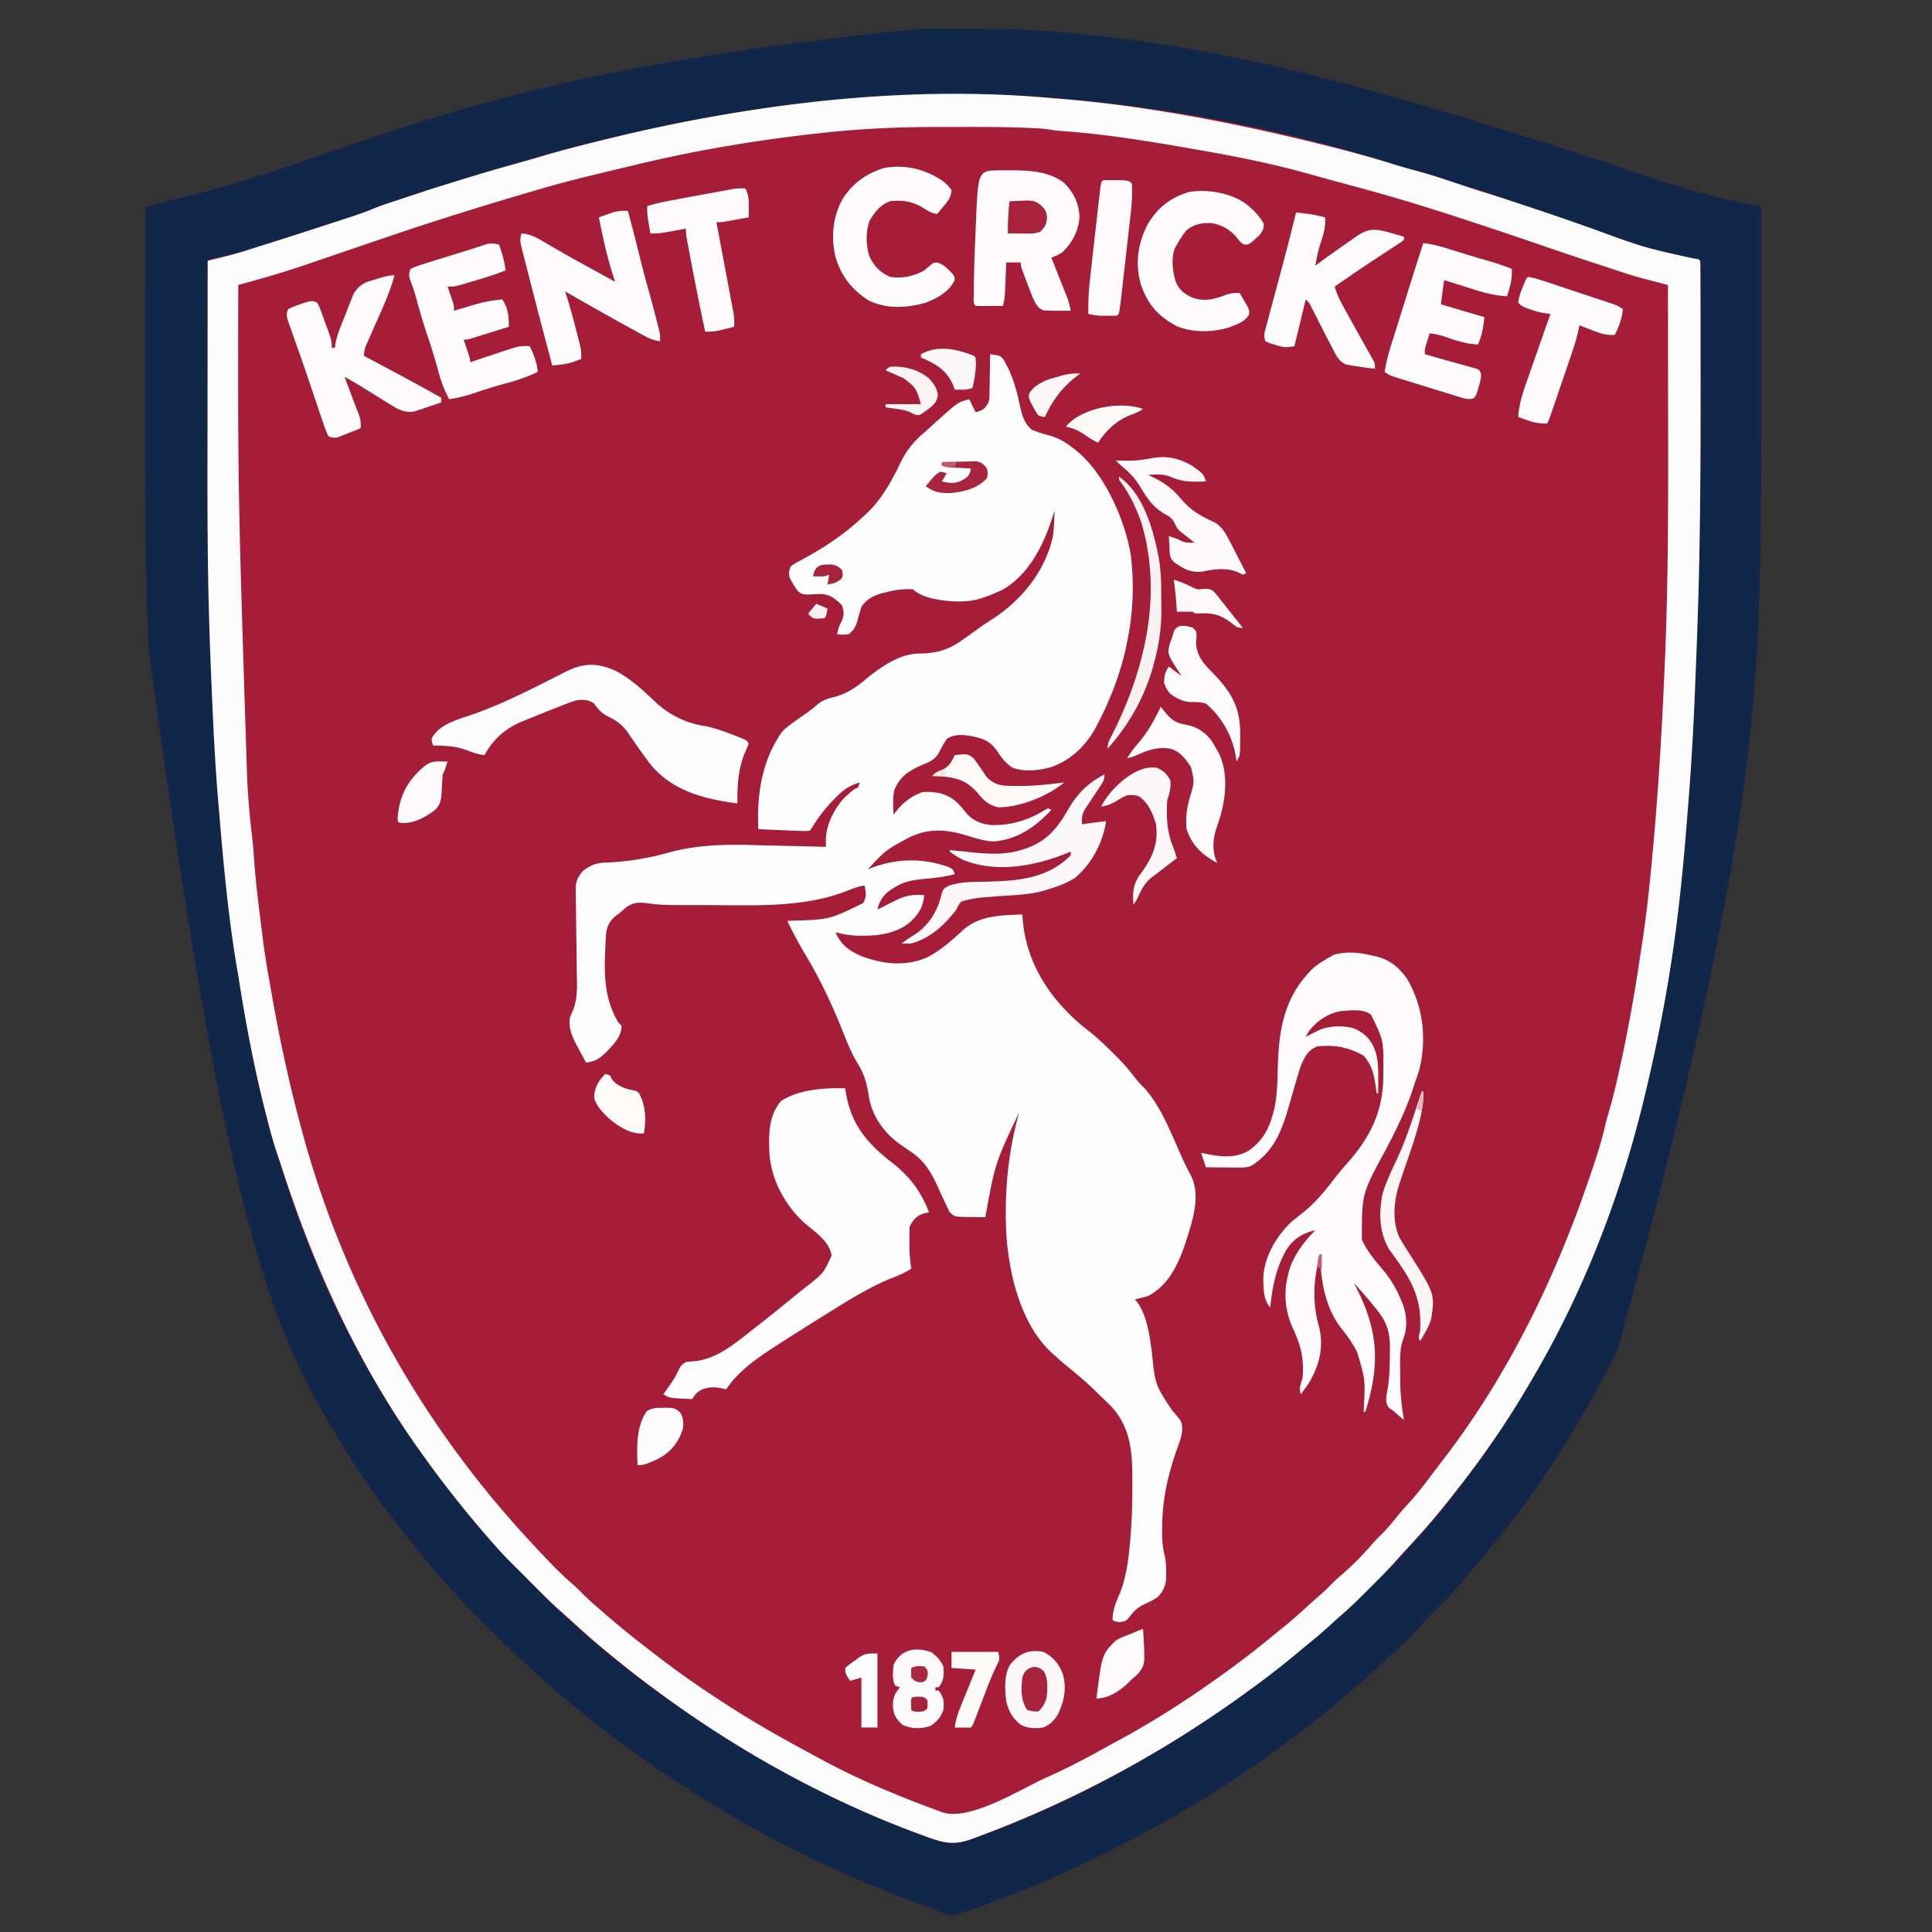 <svg xmlns="http://www.w3.org/2000/svg" width="1200" height="1200"><rect width="100%" height="100%" fill="#333333" stroke="none"/><path fill="#A51D37" d="m571.371 17.797 4.56-.021c4.836-.02 9.671-.025 14.506-.026l2.502-.001c25.322-.007 50.478.34 75.684 3.001 2.462.259 4.926.507 7.39.754 88.19 8.949 174.58 31.004 328.3 81.621 25.455 8.948 50.599 17.049 77.073 22.453l2.33.476q2.17.44 4.346.868c4.83.97 4.83.97 5.938 2.078.099 2.041.126 4.086.127 6.13l.005 1.965c.004 2.192 0 4.384-.003 6.577l.006 4.703q.004 6.44 0 12.88c-.003 4.556 0 9.11 0 13.666q.004 11.58-.005 23.16-.007 11.682 0 23.363c.024 38.07.01 76.138-.583 114.204l-.06 3.93c-1.58 99.5-6.144 199.813-88.487 498.422l-1.413 2.958c-6.618 13.808-14.034 27.05-21.888 40.19a981 981 0 0 0-4.73 8.04c-16.559 28.242-36.092 54.873-57.367 79.742-2.345 2.747-4.6 5.558-6.852 8.383-7.2 8.85-15.147 17.167-23.273 25.171-2.425 2.404-4.694 4.884-6.914 7.477-3.606 4.173-7.517 7.923-11.563 11.664l-2.231 2.078a3407 3407 0 0 1-4.551 4.232 1010 1010 0 0 0-6.273 5.897c-6.214 5.874-12.472 11.571-19.16 16.91-2.606 2.113-5.14 4.287-7.668 6.491-7.718 6.721-15.727 12.987-23.92 19.118a989 989 0 0 0-6.342 4.81C777.706 1098.67 753.147 1114.526 728 1129l-2.435 1.402A643 643 0 0 1 710 1139l-2.565 1.376c-36.16 19.31-73.445 35.895-112.435 48.624l-2.067.725c-2.668.38-4.333-.34-6.835-1.315l-2.913-1.114-3.122-1.234-6.583-2.542-3.326-1.299a515 515 0 0 0-8.353-3.147C512.64 1160.947 465.92 1136.471 422 1108l-3.137-2.031A579 579 0 0 1 410 1100l-2.11-1.442c-27.865-19.111-54.464-40.034-79.225-63.036a270 270 0 0 0-3.715-3.327c-7.326-6.474-14.237-13.33-21.137-20.252a2909 2909 0 0 0-6.022-6.015C291.648 999.788 285.6 993.647 280 987a1251 1251 0 0 0-4.375-4.812c-3.844-4.265-7.52-8.637-11.129-13.102a744 744 0 0 0-5.46-6.672c-18.25-22.108-35.223-45.614-49.793-70.31a901 901 0 0 0-3.716-6.221C165.671 819.292 138.643 746.79 92.085 402.42q-.118-3.352-.244-6.705c-2.14-58.22-1.98-116.502-1.913-174.75q.015-15.096.022-30.192.015-30.887.05-61.774a2115 2115 0 0 1 4.264-1.44l2.399-.81c3.27-1.05 6.577-1.812 9.927-2.562 38.83-8.974 76.337-22.313 113.977-35.28 88.165-30.324 178.966-53.98 350.804-71.111"/><path fill="#11274A" d="m571.371 17.797 4.56-.021c4.836-.02 9.671-.025 14.506-.026l2.502-.001c25.322-.007 50.478.34 75.684 3.001 2.462.259 4.926.507 7.39.754 88.19 8.949 174.58 31.004 328.3 81.621 25.455 8.948 50.599 17.049 77.073 22.453l2.33.476q2.17.44 4.346.868c4.83.97 4.83.97 5.938 2.078.099 2.041.126 4.086.127 6.13l.005 1.965c.004 2.192 0 4.384-.003 6.577l.006 4.703q.004 6.44 0 12.88c-.003 4.556 0 9.11 0 13.666q.004 11.58-.005 23.16-.007 11.682 0 23.363c.024 38.07.01 76.138-.583 114.204l-.06 3.93c-1.58 99.5-6.144 199.813-88.487 498.422l-1.413 2.958c-6.618 13.808-14.034 27.05-21.888 40.19a981 981 0 0 0-4.73 8.04c-16.559 28.242-36.092 54.873-57.367 79.742-2.345 2.747-4.6 5.558-6.852 8.383-7.2 8.85-15.147 17.167-23.273 25.171-2.425 2.404-4.694 4.884-6.914 7.477-3.606 4.173-7.517 7.923-11.563 11.664l-2.231 2.078a3407 3407 0 0 1-4.551 4.232 1010 1010 0 0 0-6.273 5.897c-6.214 5.874-12.472 11.571-19.16 16.91-2.606 2.113-5.14 4.287-7.668 6.491-7.718 6.721-15.727 12.987-23.92 19.118a989 989 0 0 0-6.342 4.81C777.706 1098.67 753.147 1114.526 728 1129l-2.435 1.402A643 643 0 0 1 710 1139l-2.565 1.376c-36.16 19.31-73.445 35.895-112.435 48.624l-2.067.725c-2.668.38-4.333-.34-6.835-1.315l-2.913-1.114-3.122-1.234-6.583-2.542-3.326-1.299a515 515 0 0 0-8.353-3.147C512.64 1160.947 465.92 1136.471 422 1108l-3.137-2.031A579 579 0 0 1 410 1100l-2.11-1.442c-27.865-19.111-54.464-40.034-79.225-63.036a270 270 0 0 0-3.715-3.327c-7.326-6.474-14.237-13.33-21.137-20.252a2909 2909 0 0 0-6.022-6.015C291.648 999.788 285.6 993.647 280 987a1251 1251 0 0 0-4.375-4.812c-3.844-4.265-7.52-8.637-11.129-13.102a744 744 0 0 0-5.46-6.672c-18.25-22.108-35.223-45.614-49.793-70.31a901 901 0 0 0-3.716-6.221C165.671 819.292 138.643 746.79 92.085 402.42q-.118-3.352-.244-6.705c-2.14-58.22-1.98-116.502-1.913-174.75q.015-15.096.022-30.192.015-30.887.05-61.774a2115 2115 0 0 1 4.264-1.44l2.399-.81c3.27-1.05 6.577-1.812 9.927-2.562 38.83-8.974 76.337-22.313 113.977-35.28 88.165-30.324 178.966-53.98 350.804-71.111m-198.183 69.39-2.54.62C359.035 90.648 347.5 93.73 336 97l-1.961.556q-6.43 1.829-12.851 3.694l-1.96.568c-13.378 3.884-26.681 7.991-39.971 12.165a1755 1755 0 0 1-10.03 3.091 495 495 0 0 0-13.122 4.216 739 739 0 0 1-6.57 2.175l-2.236.736q-2.229.735-4.461 1.461c-3.826 1.264-7.57 2.62-11.291 4.166-6.843 2.777-13.886 4.954-20.916 7.203-4.138 1.324-8.273 2.659-12.408 3.992l-2.448.788a1740 1740 0 0 0-18.65 6.126l-2.484.827a532 532 0 0 0-10.457 3.591c-10.215 3.582-20.594 5.915-31.175 8.152-2.063.428-2.063.428-4.009 1.493q-.036 33.126-.052 66.252-.007 15.39-.023 30.78C128.77 323.525 128.77 323.525 130 388l.078 2.517c.336 10.751.741 21.5 1.201 32.246q.149 3.468.293 6.935c.995 23.653 2.21 47.27 4.222 70.86q.322 3.828.63 7.655c3.483 42.694 8.737 84.977 16.69 127.075a1129 1129 0 0 1 2.19 12.001c5.18 28.733 12.51 57.009 21.696 84.711l1.273 3.884C197.42 794.201 224.388 849.915 260 900l1.538 2.177c7.063 9.987 14.377 19.712 22.12 29.181a989 989 0 0 1 3.67 4.525c14.43 17.803 29.879 34.508 46.106 50.681q2.946 2.94 5.882 5.89c6.06 6.061 12.128 12.016 18.684 17.546q2.412 2.18 4.813 4.375c5.249 4.73 10.683 9.196 16.187 13.625l3.363 2.742c37.363 30.345 78.082 55.876 120.637 78.258l2.707 1.424C529.311 1122.747 553.92 1133.09 579 1142l2.416.905c9.504 3.436 16.186 1.6 25.459-1.78l3.622-1.31c33.798-12.432 66.595-28.15 97.722-46.205 2.68-1.551 5.368-3.085 8.058-4.618 11.01-6.33 21.662-13.135 32.223-20.18l1.881-1.253c11.903-7.951 23.648-16.14 34.994-24.871l2.134-1.639A733 733 0 0 0 834 1002l2.73-2.45c7.432-6.712 14.556-13.729 21.645-20.8l1.437-1.429c5.065-5.044 10.014-10.129 14.668-15.556 2.23-2.59 4.565-5.076 6.895-7.577 5.114-5.544 9.93-11.283 14.625-17.188l2.477-3.098A972 972 0 0 0 907 923l1.696-2.19C923.398 901.735 936.779 881.75 949 861l1.403-2.373C977.157 813.166 996.338 765.269 1012 715l1.11-3.562c4.388-14.216 7.922-28.564 11.13-43.09.676-2.98 1.397-5.947 2.127-8.914 3.08-12.664 5.345-25.482 7.633-38.309l.67-3.743c3.325-18.645 6.07-37.206 7.878-56.055.43-4.283.968-8.551 1.503-12.823 1.903-15.283 3.27-30.587 4.449-45.942l.16-2.074c1.801-23.332 3.094-46.668 4.027-70.05l.085-2.075c.394-9.744.726-19.49 1.032-29.237q.215-6.726.444-13.452c1.582-46.88 2.045-93.714 1.953-140.62-.014-7.253-.016-14.506-.015-21.76q-.001-13.217-.016-26.435-.003-3.753-.003-7.508-.002-5.819-.017-11.637-.004-2.13-.004-4.261-.002-2.89-.012-5.781l-.005-3.267c.142-2.357.142-2.357-1.129-3.405a307 307 0 0 0-6.562-1.125c-22.672-4.075-44.472-12.52-66.179-20.025-6.537-2.26-13.082-4.5-19.63-6.729l-2.81-.957-10.81-3.679c-15.465-5.262-15.465-5.262-22.157-7.731-4.322-1.59-8.67-2.946-13.102-4.192a339 339 0 0 1-16.187-5.062c-6.066-2.054-12.167-3.82-18.346-5.493-5-1.364-9.95-2.842-14.895-4.394C792.597 79.177 715.974 64.45 641 60l-4.16-.277c-14.768-.933-29.547-.97-44.34-.973h-2.06c-73.42-.006-146.015 11.063-217.253 28.438"/><path fill="#FEFDFD" d="M615 220c5.785.808 5.785.808 7.723 2.54 5.765 8.975 8.624 18.954 10.715 29.335 1.375 5.954 2.697 11.127 7.562 15.125 3.307 1.32 6.53 2.345 9.961 3.262 5.89 1.576 10.274 3.888 15.039 7.738l1.777 1.293c18.02 13.934 31.207 43.91 34.652 65.968 2.113 17.839 1.343 36.2-2.429 53.739l-.773 3.871c-3.613 16.188-9.761 32.003-17.414 46.692l-1.187 2.286c-6.153 11.339-15.696 20.491-28.063 24.714-7.56 1.978-16.046 3.03-23.563.312-4.2-2.625-6.684-5.878-9.36-9.937-4.201-6.145-7.934-7.874-15.042-9.481-5.739-1.01-11.493-1.875-16.473 1.48-1.754 2.528-3.064 4.896-4.437 7.625-2.663 5.002-5.555 6.424-10.688 8.438-8.254 3.65-13.97 7.005-17.508 15.79-1.106 4.968-.697 10.154-.492 15.21l2.438-3.125c4.19-4.908 9.413-8.825 15.562-10.875 7.763-.535 14.554.697 20.688 5.75 2.318 2.133 4.247 4.399 6.187 6.875 4.218 4.98 8.828 6.939 15.254 7.79 12.134.524 24.066-3.016 34.27-9.595L651 502l2 1c-9.683 10.525-21.201 18.599-35.937 19.625-5.737-.183-10.988-1.97-16.438-3.625-12.7-3.846-23.288-4.78-35.625 1-14.943 8.069-14.943 8.069-26 20l2.727-1.094c15.718-5.848 31.9-6.019 47.668-.293C592 540 592 540 593 543c-6.17 1.535-12.17 2.37-18.5 2.875-6.781.636-12.637 1.412-18.5 5.125l-1.977 1.195c-5.106 3.341-7.631 6.821-9.023 12.805l1.585-.826c2.42-1.246 4.854-2.46 7.29-3.674l2.492-1.3c6.062-2.985 10.905-3.781 17.633-3.2-.593 7.415-3.307 11.564-8.562 16.625-8.251 6.97-18.753 8.572-29.25 8.563l-2.125.001c-5.31-.054-9.974-.735-15.063-2.189 3.165 7.82 8.265 11.442 15.813 14.75 13.436 5.172 27.631 6.74 41.128.86 8.2-4.315 15.017-10.253 21.77-16.532 10.554-9.582 23.623-9.563 37.289-10.078l.227 3.156C637.535 598.071 651.6 619.706 672 637q2.559 2.037 5.125 4.063c5.175 4.183 9.906 8.747 14.625 13.437l2.149 2.121a122 122 0 0 1 11.494 13.343c1.655 2.097 3.444 3.923 5.357 5.786 11.424 12.723 17.793 31.303 24.986 46.63 1.289 2.672 2.663 5.287 4.041 7.913 6.515 13.04.353 29.631-3.777 42.707-4.377 12.693-10.445 25.589-23 32-2.661.834-5.262 1.433-8 2l2.25 3.063c5.588 9.06 6.858 19.948 8.25 30.312 2.004 19.688 2.004 19.688 12.5 35.625 6.325 7.166 6.325 7.166 6.236 12.9-.47 4.179-2.06 8.042-3.486 11.975-5.615 16.153-8.925 31.544-8.937 48.688l-.038 2.67c-.011 5.13.533 9.674 1.764 14.648.712 3.274.763 6.465.774 9.807l.05 3.761c-.495 4.84-1.986 8.174-5.426 11.614-2.584 1.704-5.01 2.907-7.812 4.187-3.903 1.845-6.158 3.665-8.812 7.063-2.867 3.622-2.867 3.622-7.188 4.25C692 1007 692 1007 691 1006c.233-6.174 2.052-10.908 4.648-16.484 3.67-9.545 5.077-19.384 6.04-29.516l.19-1.974c1.066-11.317 1.417-22.6 1.434-33.963l.011-2.24c.048-18.1-.264-34.511-13.335-48.491a477 477 0 0 0-5.676-5.52l-2.818-2.787c-5.441-5.32-11.083-10.261-17.014-15.026-3.19-2.571-6.265-5.24-9.293-7.999l-1.576-1.383C633.96 822.702 626.668 791.426 625 766c-1.167-25.778 1.05-50.169 8-75-14.84 31.23-14.84 31.23-21 65-3.252.006-6.5-.053-9.75-.125l-2.79.008c-6.794-.197-6.794-.197-9.796-3.29L588 749l-1.13-2.332c-1.72-3.57-3.356-7.179-4.983-10.793-4.107-8.88-8.517-15.55-16.762-20.937q-1.86-1.282-3.715-2.57l-1.785-1.232c-9.88-6.904-16.889-16.267-19.625-28.136l-.559-3.402c-1.224-7.37-2.946-13.09-6.977-19.494-3.725-6.118-6.267-12.647-8.902-19.292-6.735-16.858-14.167-32.608-23.514-48.192C496.025 585.9 492.41 579.052 489 572l1.857-.12C515 571.202 515 571.202 536 561c2.46-3.878 1.855-6.555 1-11-3.644.57-6.853 1.676-10.26 3.07-26.083 10.562-56.434 9.27-84.123 9.136q-4.997-.023-9.993-.02c-3.246 0-6.492-.01-9.737-.018l-3.577-.003c-5.865-.034-11.51-.284-17.31-1.165-5.368-.671-8.801-.57-13.25 2.75A233 233 0 0 0 385 567l-2.812 2.063c-4.128 3.655-5.513 7.082-5.885 12.583l-.096 2.163-.121 2.29a444 444 0 0 0-.274 7.338l-.086 2.512c-.406 13.964 1.02 26.735 8.274 39.051l2 2c.155 6.357-3.973 10.532-8 15-4.502 4.65-7.403 7.251-14 8q-1.942-3.591-3.875-7.187l-1.105-2.042c-3.325-6.196-6.101-11.524-5.02-18.771a142 142 0 0 1 2.008-4.708c2.592-6.955 2.45-13.679 2.293-20.976a540 540 0 0 1-.097-7.254c-.045-5.125-.122-10.25-.204-15.375-.095-5.961-.176-11.922-.224-17.885a670 670 0 0 0-.127-7.122q-.022-2.19-.04-4.38l-.063-3.843c.543-4.137 1.854-6.231 4.454-9.457 4.79-3.617 8.21-5.045 14.187-5.239 13.334-.461 26.617-2.696 39.46-6.304 19.59-5.312 38.326-5.006 58.438-4.405 4.405.124 8.811.21 13.218.3 8.567.18 17.132.4 25.697.648l-.042-3.823c-.105-9.736 5.415-20.437 12.136-27.322 4.884-4.344 4.884-4.344 7.906-5.855l1-3c-6.554 2.007-10.373 4.624-15.062 9.563l-1.834 1.88c-4.61 4.818-8.583 9.885-12.104 15.557l-2 3a52 52 0 0 1-7.195.074l-2.144-.08a707 707 0 0 1-6.786-.307q-2.298-.095-4.598-.185c-3.76-.151-7.518-.322-11.277-.502-.96-21.257 2.084-42.382 14.578-60.258 1.697-1.842 3.401-3.256 5.422-4.742l1.574-1.158c2.98-2.18 5.986-4.314 9.024-6.412 2.313-1.6 4.25-3.194 6.363-5.098 3.407-2.615 6.517-3.544 10.601-4.52 8.81-2.417 14.56-7 21.438-12.812 9.269-7.087 19.433-14.008 31.359-14.086 10.189-.159 17.127-2.01 25.641-7.914l1.713-1.18a366 366 0 0 0 8.877-6.351c3.096-2.272 6.294-4.345 9.535-6.406C635.134 372.129 649.303 354.42 654 333c.657-5.315.864-10.65 1-16l-.812 2.754c-5.575 17.88-14.8 37.25-31.887 46.746A109 109 0 0 1 614 370l-2.033.782c-5.375 1.956-10.193 2.796-15.904 2.78l-2.443.004c-7.601-.2-20.972-1.918-26.62-7.566-5.694-.275-10.625.33-16.125 1.75l-2.05.477c-5.827 1.465-10.396 3.63-13.825 8.773-1.015 3.271-1.91 6.565-2.805 9.871-1.275 3.338-2.37 4.97-5.195 7.129-3.75.25-3.75.25-7 0 .453-3.077 1.078-5.139 2.625-7.875 1.759-3.997 1.66-5.966.375-10.125-4.163-4.163-7.592-6.963-13.531-7.055q-3.969.18-7.938.375C498 369 498 369 495.676 367.238c-1.514-2.022-2.837-3.93-3.988-6.175l-1.051-1.965c-.848-2.792-.618-4.359.363-7.098 1.793-1.52 1.793-1.52 4.188-2.812l2.734-1.528L501 346c12.843-7.117 24.264-14.874 35-25l2.086-1.89c9.985-9.393 16.062-20.931 21.914-33.11 3.602-6.906 7.84-12.024 13.742-17.055 2.386-2.056 4.693-4.184 7.008-6.32 14.306-12.89 14.306-12.89 21.25-14.625l4 8c4.669-1.167 5.513-1.998 8-6 .637-3.374.637-3.374.61-7.05l.05-1.997c.048-2.089.07-4.177.09-6.266q.042-2.133.09-4.267c.074-3.473.123-6.946.16-10.42"/><path fill="#FCFBFC" d="m654 61 6.875.555C713.866 66.095 766.41 76.326 818 89l2.3.564c15.66 3.855 31.183 8.049 46.579 12.862 4.596 1.431 9.22 2.709 13.871 3.949 8.93 2.404 17.669 5.357 26.423 8.328 5.288 1.793 10.578 3.546 15.92 5.168 8.918 2.717 17.752 5.68 26.595 8.629l2.775.924A1830 1830 0 0 1 990 142.375c30.371 11.185 30.371 11.185 61.863 18.16C1055 161 1055 161 1056 162c.103 1.821.135 3.646.14 5.47l.018 3.611.003 4.01.015 4.209q.019 5.779.024 11.558.005 3.66.013 7.318c.025 11.42.034 22.841.036 34.262l.004 8.223c.022 46.192-.14 92.354-1.628 138.527l-.096 3.012a3983 3983 0 0 1-1.419 38.14q-.169 4.092-.33 8.184c-.993 24.789-2.42 49.5-4.466 74.224-.254 3.108-.498 6.216-.743 9.325-1.285 16.285-2.769 32.536-4.626 48.767l-.244 2.148c-4.627 40.309-12.055 80.607-21.701 120.012l-.888 3.644C1005.537 745.617 982.832 803.628 952 856l-1.506 2.586a569 569 0 0 1-43.205 63.762c-1.32 1.691-2.63 3.388-3.941 5.086-9.22 11.896-18.99 23.242-29.266 34.238-2.452 2.625-4.837 5.303-7.223 7.988-4.806 5.35-9.83 10.464-14.925 15.537a1625 1625 0 0 0-4.495 4.5c-4.774 4.778-9.597 9.445-14.73 13.838-2.396 2.053-4.704 4.199-7.021 6.34-4.412 4.019-8.925 7.854-13.57 11.598a455 455 0 0 0-6.923 5.71c-10.42 8.722-21.153 16.9-32.195 24.817l-2.385 1.718c-50.647 36.364-106.104 66.044-164.615 87.594l-3.073 1.15c-10.58 3.79-17.253 2.108-27.615-1.712l-3.734-1.36C513.696 1118.103 458.566 1087.609 409 1051l-1.857-1.363c-10.303-7.572-20.301-15.476-30.143-23.637l-1.77-1.465a479 479 0 0 1-20.28-17.832c-2.176-2.016-4.402-3.96-6.65-5.896-4.181-3.654-8.134-7.496-12.054-11.428l-2.135-2.132a3794 3794 0 0 1-4.43-4.435 3631 3631 0 0 0-6.726-6.72l-4.334-4.338-2.002-1.996c-4.404-4.425-8.555-9.02-12.619-13.758q-1.424-1.641-2.852-3.281A667 667 0 0 1 265 907l-1.558-2.144c-39.622-54.591-67.447-115.15-88.197-179.052a652 652 0 0 0-3.323-9.866c-2.388-7.162-4.298-14.442-6.172-21.75l-.581-2.26c-6.968-27.229-12.268-54.821-16.635-82.577a887 887 0 0 0-1.585-9.562c-5.263-31.156-8.083-62.65-10.724-94.119q-.318-3.776-.643-7.55c-1.997-23.565-3.12-47.168-4.11-70.792q-.142-3.38-.286-6.759c-.462-10.854-.85-21.71-1.186-32.569l-.078-2.504c-1.317-43.148-1.043-86.322-.994-129.485q.016-15.418.022-30.837.015-31.587.05-63.174l3.342-.829 4.377-1.09 2.198-.544c4.749-1.183 9.424-2.472 14.083-3.975l3.5-1.12 2.01-.649c2.599-.828 5.201-1.639 7.805-2.448 9.035-2.81 18.042-5.704 27.041-8.63l7.218-2.342q5.709-1.853 11.413-3.716 2.734-.891 5.472-1.778a238 238 0 0 0 16.076-5.906c4.282-1.69 8.653-3.105 13.028-4.536l2.67-.88q2.621-.865 5.245-1.726 3.617-1.194 7.229-2.405c6.731-2.246 13.513-4.33 20.293-6.426l2.573-.798c12.022-3.722 24.079-7.284 36.212-10.63a697 697 0 0 0 14.969-4.294c11.208-3.354 22.52-6.257 33.871-9.09l3.161-.79C393.08 82.342 413.439 77.823 434 74l2.219-.413C507.784 60.357 581.355 54.332 654 61M514.188 82.188l-3.135.327A942 942 0 0 0 450 91l-2.163.371c-19.447 3.352-38.673 7.497-57.852 12.15q-4.19 1.01-8.383 2.005c-14.942 3.561-29.86 7.15-44.602 11.474l-2.632.761c-31.208 9.03-62.242 18.712-93.009 29.141l-2.946.999c-7.894 2.678-15.783 5.37-23.672 8.064a8818 8818 0 0 1-17.92 6.098q-4.061 1.382-8.116 2.777c-13.428 4.573-27.016 8.449-40.705 12.16-.245 127.385-.245 127.385 5.563 308.063l.175 2.981c.627 10.448 1.521 20.81 2.814 31.196.605 5.078.973 10.159 1.323 15.26.762 10.247 1.872 20.43 3.125 30.625l.254 2.068c.568 4.604 1.155 9.206 1.746 13.807l.465 3.73c1.11 8.684 2.535 17.287 4.105 25.896.454 2.507.896 5.016 1.336 7.525C174 647.135 180.19 675.625 188 704l1.017 3.71c25.125 89.827 70.38 173.322 137.469 246.663q2.52 2.71 5.034 5.428c7.89 8.506 15.739 16.913 24.546 24.484 1.889 1.675 3.666 3.414 5.434 5.215 3.663 3.712 7.542 7.107 11.5 10.5l3.129 2.723a523 523 0 0 0 23.186 18.974c1.612 1.246 3.217 2.501 4.822 3.756 12.905 10.04 26.154 19.634 39.863 28.547l3.738 2.473c17.71 11.66 36.074 22.168 54.758 32.18a917 917 0 0 1 6.82 3.71c23.511 12.806 48.45 23.16 73.559 32.387l2.015.765c17.148 6.084 48.796-14.177 65.11-21.515l2.821-1.266c12.187-5.51 23.905-11.796 35.588-18.298a720 720 0 0 1 7.071-3.862c21.734-11.783 42.457-25.148 62.52-39.574l2.582-1.852a571 571 0 0 0 30.681-23.715c2.5-2.062 5.027-4.087 7.55-6.12 4.686-3.835 9.166-7.866 13.62-11.965a304 304 0 0 1 6.817-6.035c3.142-2.727 6.067-5.608 8.98-8.575 1.8-1.768 3.666-3.41 5.582-5.05 7.05-6.093 13.502-12.758 19.551-19.836 1.601-1.811 3.274-3.486 5.012-5.164 3.77-3.703 7.013-7.773 10.32-11.887 2.11-2.563 4.295-4.997 6.555-7.426 5.82-6.397 10.943-13.318 16.13-20.229 1.48-1.962 2.98-3.908 4.487-5.85C935.76 855.609 964.79 796.498 986 735l1.146-3.305c3.728-10.792 7.325-21.534 9.87-32.672.816-3.51 1.832-6.951 2.847-10.41 2.36-8.196 4.248-16.472 6.074-24.8l.524-2.372c4.809-21.829 8.75-43.756 12.006-65.87q.603-4.038 1.234-8.072c1.875-12.096 3.409-24.2 4.674-36.374l.315-3.021c4.359-42.362 7.09-84.908 8.967-127.448q.134-2.994.272-5.99c2.436-54.06 2.22-108.235 2.143-162.339q-.016-12.375-.022-24.75-.015-25.29-.05-50.577l-3.811-.986c-17.027-4.428-17.027-4.428-25.01-7.073l-2.47-.804a2412 2412 0 0 1-7.834-2.575l-5.641-1.847c-13.388-4.396-26.725-8.932-40.05-13.513-14.064-4.833-28.171-9.526-42.309-14.14l-2.828-.925c-21.307-6.965-42.712-13.437-64.36-19.262l-8.362-2.263q-2.734-.74-5.468-1.478a1465 1465 0 0 1-15.032-4.148 485 485 0 0 0-25.388-6.424l-1.957-.44c-15.076-3.377-30.253-6.153-45.476-8.776q-2.955-.51-5.908-1.026c-25.444-4.415-50.89-8.352-76.672-10.086C655 81 655 81 652.34 80.51c-4.519-.69-9.01-.881-13.573-1.065l-3.14-.127c-13.46-.489-26.924-.47-40.39-.448q-5.62.006-11.24-.004c-23.433-.03-46.497.86-69.808 3.322"/><path fill="#FDFBFB" d="m853.438 593.75 2.005.475c8.218 2.172 13.733 6.999 18.557 13.775 10.034 17.244 12.406 37.589 7.375 57.063A223 223 0 0 1 879 672q-.665 2.04-1.32 4.082c-4.555 13.878-10.95 26.742-17.805 39.606-14.017 25.871-14.017 25.871-13.98 54.296 3.25 7.266 8.262 13.046 13.342 19.078 4.635 5.573 8.032 11.198 10.763 17.938l1.016 2.316c2.873 7.3 3.371 15.279.48 22.61-2.097 5.975-1.91 11.955-1.832 18.229.023 2.012.02 4.022.014 6.034.047 8.793.848 17.149 2.322 25.811a344 344 0 0 1-5.172-4.437c-1.886-1.664-1.886-1.664-4.328-3.313-2.559-3.838-1.206-7.882-.5-12.25 1.067-7.01 1.218-13.915 1.25-21l.063-3.445c.047-10.31-1.969-16.605-8.5-24.492l-1.463-1.813A298 298 0 0 0 841 797l1.61 3.148C856.3 827.103 857.145 848.12 848 877h-1l.063-2.104c.962-17.972.962-17.972-4.063-34.896l-1.355-2.61c-2.406-4.256-5.143-8.086-8.207-11.89-10.324-13.098-12.921-29.196-13.438-45.5-4.468 14.097-4.88 29.921-.695 44.102 3.051 12.72.21 23.806-6.305 34.898-1.603 2.39-3.28 4.69-5 7-1.326-3.978-.15-6 1-10 1.222-12.267-1.202-20.953-6.445-32.062-5.411-12.368-5.317-25.442-.742-38.118 3.67-8.718 8.638-14.986 15.187-21.82-8.206 2.243-13.374 5.2-18.062 12.375-6.33 11.214-8.735 22.971-9.938 35.625-4.294-4.294-4.182-11.58-4.375-17.375.267-13.52 7.779-26.313 17.375-35.625 2.442-2.02 4.933-3.97 7.43-5.922 7.076-5.72 12.759-12.389 18.268-19.573a204 204 0 0 1 8.892-10.766c14.542-16.476 22.586-32.434 22.597-54.739l.038-3.793c.109-18.038.109-18.038-7.604-33.855-4.808-4.01-12.784-2.716-18.621-2.352-7.75 1.302-14.51 5.702-19.453 11.79-1.22 1.765-1.22 1.765-2.547 4.21l2.082-1.059 2.73-1.379 2.708-1.37c6.593-3.168 14.63-3.254 21.746-1.696 6.166 2.458 10.309 6.076 13.047 12.004 2.694 6.458 2.816 12.41 2.75 19.313l-.014 2.677q-.02 3.255-.049 6.51h-1l-.297-2.562c-1.06-8.037-2.234-14.535-7.703-20.688-9.072-5.292-18.584-7.019-29-5.75-5.878 2.432-7.589 6.452-10 12-1.11 3.111-2.035 6.261-2.937 9.438l-.77 2.624a1760 1760 0 0 0-3.648 12.704c-4.323 15.126-9.328 28.605-23.386 37.312-2.897 1.182-5.211 1.148-8.337 1.117l-3.516-.02-3.656-.05-3.703-.027A1547 1547 0 0 1 749 725l-3-9 2.02.438c9.836 1.98 18.567 3.36 27.625-1.766 7.487-5.315 11.788-11.96 14.355-20.672l.867-2.762c2.495-9.467 2.527-18.956 2.799-28.693.678-23.927 4.25-44.237 22.334-61.545 2.869-2.283 5.808-4.202 9-6l3.25-1.875c8.46-2.538 16.747-1.408 25.188.625"/><path fill="#FEFCFD" d="m525 676 .41 2.79c3.354 19.72 12.996 31.202 28.544 43.252C564.847 730.506 572.143 739.973 577 753l-3.25.688c-4.735 1.657-6.549 3.91-8.75 8.312-.1 2.885-.139 5.74-.125 8.625l-.012 2.371c.009 5.087.411 9.969 1.137 15.004-3.558 2.325-7.14 3.91-11.075 5.446C542.483 798.34 531.332 804.965 520 812l-3.088 1.908A2421 2421 0 0 0 496 827l-2.156 1.36A791 791 0 0 0 482 836l-1.918 1.23c-10.887 7-21.8 14.847-29.082 25.77l-1.727-.48c-5.35-1.223-9.813-1.29-14.71 1.293-2.709 2.11-2.709 2.11-4.563 5.187q-3.657-.172-7.312-.375c-.69-.03-1.381-.062-2.092-.094-3.666-.212-5.475-.45-8.596-2.531l1.39-1.906c2.927-4.083 5.717-8.04 7.86-12.594C423 848 423 848 426 846c2.099-.258 4.205-.458 6.313-.625 13.22-1.756 23.48-10.327 33.687-18.375l3.297-2.559c7.752-6.03 15.38-12.212 22.988-18.421a755 755 0 0 1 9.402-7.52c9.808-7.706 9.808-7.706 14.813-18.625-1.167-9.041-11.032-15.16-17.5-20.875-11.785-10.963-20.056-26.608-21.126-42.921-.413-11.54-.641-22.712 7.126-32.079 10.829-7.379 27.227-8.44 40-8"/><path fill="#FDFCFC" d="M381.8 416.39c9.93 4.996 17.972 12.734 25.993 20.301 8.103 7.372 18.448 12.467 29.262 14.137 5.985 1.061 11.426 2.953 17.07 5.172l2.86 1.078c6.883 2.658 6.883 2.658 8.015 4.922a140 140 0 0 1-1.996 4.8c-4.619 10.568-5.027 20.787-5.004 32.2-20.792-2.665-41.121-7.886-54.623-25.064-4.635-6.167-9.051-12.493-13.37-18.885-3.774-5.319-7.648-7.773-13.487-10.64-3.482-1.95-5.147-4.247-7.52-7.411-3.383-2.481-6.95-2.557-11-2-4.326 1.321-8.494 2.997-12.687 4.688l-3.358 1.318A1058 1058 0 0 0 332 445l-3.337 1.349-3.194 1.307-2.842 1.162c-9.454 4.253-16.749 11-21.627 20.182-3.978-.43-7.271-1.49-10.937-3-6.928-2.64-13.714-2.802-21.063-3-.645-1.785-.645-1.785-1-4 3.472-7.022 10.956-10.24 17.959-12.684q2.23-.75 4.46-1.494c16.429-5.499 32.017-12.968 47.46-20.778 2.596-1.312 5.2-2.61 7.803-3.908 1.83-.923 3.646-1.87 5.462-2.818 11.126-5.568 19.211-5.75 30.657-.927"/><path fill="#FDFBFB" d="m621.75 105.813 3.559-.038c11.888-.02 26.449.07 35.98 8.17 5.771 6.023 8.612 12.06 9.211 20.368-.348 8.646-4.462 16.51-10.656 22.382-2.165 1.532-4.376 2.355-6.844 3.305l.994 2.491q1.83 4.596 3.65 9.197l1.58 3.972a1808 1808 0 0 1 2.272 5.727l1.38 3.475c.978 2.73 1.654 5.284 2.124 8.138-3.007.048-5.994.049-9 0l-2.684-.012-2.629-.113-2.425-.07c-3.458-1.23-4.689-3.67-6.262-6.805-1.547-3.538-2.912-7.129-4.25-10.75l-1.102-2.902C634 165.288 634 165.288 634 163h-9l-.076 1.94c-.116 2.916-.239 5.832-.361 8.748l-.12 3.052-.127 2.96-.11 2.713c-.207 2.595-.644 5.048-1.206 7.587q-4.22.04-8.437.063l-2.432.025c-2.044.009-4.088-.036-6.131-.088-1.85-1.85-1.13-4.468-1.136-6.93l.015-2.574.009-2.691c.069-10.186.473-20.359.912-30.535q.206-4.842.401-9.686c1.313-31.764 1.313-31.764 15.549-31.772M390 131c2.428 8.91 4.719 17.848 6.938 26.813 1.778 7.175 3.612 14.324 5.625 21.437a758 758 0 0 1 5.25 19.625l.664 2.58.605 2.412.538 2.129C410 208 410 208 410 212c-3.756-.59-6.602-1.66-9.93-3.484l-2.877-1.567-3.068-1.699-3.183-1.744C377.548 196.146 364.265 188.588 351 181l.664 2c2.487 7.763 4.584 15.6 6.586 23.5l.819 3.184.76 3.035c.225.896.45 1.793.684 2.717.491 2.585.576 4.94.487 7.564-1.308.492-2.622.967-3.937 1.438l-2.215.808c-3.908 1.035-7.83 1.386-11.848 1.754-5.091-19.134-10.137-38.28-15.011-57.47q-.675-2.651-1.36-5.298c-.64-2.474-1.267-4.95-1.89-7.427l-.583-2.224c-.862-3.478-1.526-6.178-.156-9.581 6.243.401 10.803 3.468 16.063 6.563q3.048 1.76 6.101 3.515l3.302 1.904c6.443 3.695 12.963 7.252 19.471 10.83l3.917 2.157q4.572 2.517 9.146 5.031l-.8-2.538c-1.98-6.346-3.863-12.664-5.325-19.15l-.499-2.163A410 410 0 0 1 372 135a556 556 0 0 1 5.625-2l3.164-1.125c3.229-.88 5.883-1.035 9.211-.875M884 151c6.221.655 11.92 2.375 17.875 4.25q3.075.954 6.152 1.906l3.058.95c4.761 1.46 9.544 2.846 14.334 4.207 4.63 1.338 9.088 2.956 13.581 4.687.402 6.166-1.032 11.177-3 17-8.147-.368-15.29-2.46-23-5-2.935-.926-5.874-1.837-8.812-2.75l-4.145-1.297L897 174l-.437 3-.247 1.688c-.47 3.433-.886 6.873-1.316 10.312l27 8c-.799 7.187-1.41 10.804-4 17-7.301-.384-13.615-2.402-20.45-4.844-3.205-1.044-6.216-1.705-9.55-2.156a895 895 0 0 0-1.5 4.813l-.844 2.707c-.784 2.536-.784 2.536-.656 5.48l2.36.664q3.601 1.021 7.199 2.063a675 675 0 0 0 9.789 2.734l5.465 1.539 2.696.717 2.51.72 2.254.622c1.727.941 1.727.941 2.516 2.839.32 3.183-.559 5.743-1.476 8.79l-1.012 3.511C916 247 916 247 914.225 247.752c-2.718.303-4.516-.179-7.13-.984l-2.942-.89-3.157-.991-3.257-1q-3.408-1.047-6.811-2.11a2040 2040 0 0 0-10.442-3.22l-6.615-2.045-3.163-.973-2.933-.92-2.58-.802C863 233 863 233 860 231c.958-5.95 2.443-11.662 4.277-17.398l1.352-4.277.693-2.183c1.047-3.307 2.077-6.62 3.108-9.931l1.211-3.883.612-1.959A6007 6007 0 0 1 884 151"/><path fill="#FDFBFC" d="M245 171c-2.617 10.104-6.972 19.424-11.187 28.938q-2.219 5.01-4.418 10.027l-1.032 2.31c-1.853 4.203-1.853 4.203-2.363 8.725l2.468 1.31c15.251 8.1 30.488 16.21 45.532 24.69v3a824 824 0 0 1-9.125 3.063l-2.594.892-2.539.83-2.317.778c-5.894 1.062-9.976-1.186-14.89-4.239l-1.807-1.11a897 897 0 0 1-5.666-3.526q-2.826-1.75-5.654-3.495A1546 1546 0 0 1 224.27 240c-3.388-2.071-6.814-4.045-10.27-5.999l1.172 3.113a3662 3662 0 0 1 3.226 8.614q1.424 3.812 2.891 7.609l1.086 2.851.96 2.481c.725 2.543.787 4.7.665 7.332a874 874 0 0 1-7.75 3.063l-2.21.892-2.15.83-1.967.778c-2.384.542-3.642.299-5.923-.563-1.311-2.813-2.326-5.445-3.285-8.379l-.903-2.628c-.974-2.847-1.924-5.7-2.875-8.555q-.993-2.934-1.992-5.866-2.015-5.931-4.012-11.87a1053 1053 0 0 0-5.398-15.538q-1.155-3.272-2.307-6.545-.726-2.048-1.459-4.093a743 743 0 0 1-1.988-5.647l-1.123-3.17c-.675-2.777-.854-4.126.342-6.709a47 47 0 0 1 6.813-2.812l3.769-1.333c4.579-1.145 4.579-1.145 7.418.145 1.28 2.253 1.28 2.253 2.36 5.207l1.19 3.217 1.2 3.388 1.246 3.354C206 211.414 206 211.414 206 216h2l.34-2.562c1.103-5.749 3.429-11.07 5.588-16.488.82-2.07 1.618-4.148 2.416-6.227q.786-1.992 1.578-3.98l1.425-3.63c2.124-4 4.538-6.142 8.642-8.026l1.894-.571 2.097-.645 2.145-.621 2.168-.668c2.996-.902 5.562-1.582 8.707-1.582"/><path fill="#FDFBFB" d="M310 152c1.925 5.338 3.399 10.35 4 16-6.649 2.61-13.395 4.69-20.25 6.688l-3.258.97-3.133.916-2.829.831C282 178 282 178 278 178l.875 2.52 1.125 3.292 1.125 3.27C282 190 282 190 282 193l1.785-.535c2.715-.809 5.434-1.606 8.152-2.403l2.807-.841c5.783-1.684 11.25-2.734 17.256-3.221 3.643 5.465 4.108 10.56 4 17q-6.435 2.006-12.875 4l-3.707 1.156-3.535 1.094-3.27 1.016C290 211 290 211 288 211l.875 2.555 1.125 3.32 1.125 3.305C292 223 292 223 292 225l3.48-1.172c4.836-1.624 9.677-3.228 14.52-4.828l2.032-.677a650 650 0 0 1 5.218-1.698l2.953-.96c3.02-.718 5.703-.784 8.797-.665 2.614 5.362 4.492 10.034 5 16-6.245 2.988-12.447 5.144-19.125 6.938-6.42 1.771-12.77 3.628-19.062 5.812A103.6 103.6 0 0 1 279 248c-3.149-5.852-5.175-11.466-6.875-17.875-1.863-6.779-3.84-13.476-6.125-20.125-2.563-7.484-4.792-15.037-6.908-22.658l-.697-2.502-.678-2.434c-.949-3.183-2.082-6.29-3.257-9.396-.552-2.414-.425-3.732.54-6.01 2.691-1.248 5.176-2.136 8-3l3.166-1.011c3.668-1.163 7.343-2.297 11.022-3.427l3.751-1.158q3.707-1.143 7.418-2.275a381 381 0 0 0 7.29-2.34l3.466-1.137 3.076-1.035c3.004-.66 4.878-.447 7.811.383M805 132c4.742.48 9.418.957 14.063 2.063l2.285.535L823 135c.565 6.071-1.1 10.936-2.977 16.688-1.354 4.383-2.248 8.795-3.023 13.312l1.668-1.258A570 570 0 0 1 828 157l2.453-1.753c2.73-1.937 5.48-3.844 8.235-5.747l2.697-1.926c5.57-3.801 8.867-5.504 15.615-4.574 2.713.536 5.348 1.22 8 2l2.059.578c1.65.465 3.296.942 4.941 1.422v2c-1.902 1.49-1.902 1.49-4.582 3.238l-2.99 1.969-3.24 2.106-6.583 4.332-1.678 1.102c-5.354 3.52-10.647 7.124-15.927 10.753l-2.46 1.689q-2.772 1.904-5.54 3.811c1.63 5.847 4.505 10.855 7.438 16.125l1.594 2.9c2.715 4.931 5.455 9.849 8.206 14.76l1.536 2.756a872 872 0 0 0 2.923 5.2l1.319 2.364 1.165 2.068C854 226 854 226 854 229c-2.688-.264-5.33-.603-8-1-1.072-.15-2.145-.3-3.25-.453l-3.437-.61-3.262-.535c-4.52-2.077-5.808-5.08-8.051-9.402l-1.762-3.34c-2.356-4.5-4.653-9.03-6.953-13.558q-1.489-2.924-2.984-5.844l-1.776-3.496c-1.381-2.803-1.381-2.803-3.525-4.762l-7 29c-5.119 1.024-6.931.755-11.75-.75-1.15-.345-2.3-.69-3.484-1.047L786 212c-1.163-3.49-.783-4.65.152-8.145l.843-3.195.942-3.472.959-3.612q1.279-4.807 2.574-9.609c.873-3.24 1.738-6.482 2.604-9.725q1.53-5.736 3.066-11.47A1499 1499 0 0 0 805 132M773 126c5.019 3.627 8.88 7.639 12 13-.143 3.318-.768 4.726-2.926 7.273l-2.386 2.102-2.364 2.148C775 152 775 152 772.871 151.93c-2.214-1.1-3.073-2.172-4.496-4.18-4.184-5.098-9.445-8.073-15.96-9.195-5.81-.268-10.834.739-15.415 4.445-2.336 2.829-4.227 5.793-6 9l-1.14 1.867c-2.61 6.478-1.562 15.215.64 21.696 2.266 4.938 5.614 7.28 10.5 9.437 7.653 2.551 13.936.644 21.203-2.125 2.778-.87 4.91-1.044 7.797-.875a403 403 0 0 1 3.063 5.25l1.722 2.953C776 193 776 193 775.828 195.234c-2.124 4.53-7.697 6.29-12.078 8.016-10.404 3.265-23.13 3.576-33.227-.867-11.57-6.34-17.542-13.227-21.898-25.633-3.569-12.775-2.036-24.674 3.73-36.54 5.974-10.601 13.965-17.16 25.704-20.858 11.333-2.053 25.305.224 34.941 6.648M585 112c2.538 1.901 4.038 3.438 6 6-.201 4.483-2.242 6.954-5.062 10.313l-2.223 2.675L582 133c-3.117-.616-5.252-1.663-7.875-3.437-6.834-4.339-13.07-5.511-21.125-4.563-6.199 2.108-9.46 6.471-12.75 11.875-2.667 6.77-2.43 15.325-.3 22.18 2.938 6.248 6.657 10.203 13.05 12.945 7.628 1.048 14.286-.288 21-4a63 63 0 0 0 3.313-2.812C580 163 580 163 582.395 163.125c3.104 1.043 4.674 2.377 6.98 4.688l2.148 2.082C593 172 593 172 592.91 174.047 589.566 181.223 582.097 185.28 575 188c-11.421 3.361-24.447 4.061-35.324-1.34-10.488-6.507-17.539-15.545-20.84-27.547-2.798-12.178-1.497-25.003 4.742-35.86 6.487-9.831 14.122-15.16 25.3-18.878 13.306-2.352 24.882.433 36.122 7.625"/><path fill="#FCF8F9" d="M686 481c0 3.584-.848 4.65-2.809 7.598l-1.763 2.677-1.865 2.788-3.622 5.472-1.634 2.45c-2.306 3.556-2.4 5.78-2.307 10.015l3-.437c3.994-.572 7.995-1.071 12-1.563-1.824 13.134-8.994 26.677-19.215 35.215C662.036 548.9 655.53 551.092 649 553l-1.886.554c-8.786 2.251-18.037 2.45-27.051 3.123q-3.472.264-6.942.542l-2.11.148c-4.853.387-9.341 1.223-14.011 2.633-1.683 2.163-1.683 2.163-3 5-7.503 9.707-15.96 17.62-28 21-3.363.125-3.363.125-6 0 2.68-2.07 5.42-3.868 8.313-5.625 8.855-5.899 14.333-14.915 16.5-25.25 1.187-3.125 1.187-3.125 4.5-5 5.186-1.582 9.75-2.252 15.175-2.336l3.807-.079 1.99-.04c19.242-.425 38.31-1.123 53.168-14.9 1.766-1.63 1.766-1.63 1.547-3.77l-2.422.988C642.454 537.995 618.746 542.483 598 534c-2.926-1.49-5.348-3.038-8-5v-1a1846.167 1846.167 0 0 0 7.098.71q2.763.275 5.523.58c10.476 1.089 21.208 1.885 31.379-1.29l2.746-.848c13.54-4.537 20.219-12.941 27.254-25.277 5.486-9.375 12.356-15.922 22-20.875"/><path fill="#FDFBFC" d="M949 172c3.525.527 6.825 1.523 10.202 2.642l3.063 1.012 3.274 1.092 3.387 1.125q3.54 1.176 7.076 2.358 5.423 1.807 10.85 3.601l6.875 2.291 3.286 1.086 3.044 1.021 2.68.893C1005 190 1005 190 1008 192c-.508 5.966-2.386 10.638-5 16-5.448.412-9.42-1.01-14.375-3l-2.23-.867A710 710 0 0 1 981 202l-.758 3.766c-1.293 5.805-3.187 11.362-5.12 16.98l-1.129 3.31q-1.173 3.439-2.352 6.875a4960 4960 0 0 0-3.608 10.56l-2.287 6.693-1.092 3.197-1.012 2.945-.89 2.596C962 261 962 261 961 263c-4.59.22-8.055-.464-12.375-2l-3.21-1.125L943 259c.496-7.824 2.641-14.547 5.254-21.91l1.274-3.66q1.666-4.776 3.348-9.544c1.147-3.256 2.282-6.515 3.419-9.775q3.338-9.56 6.705-19.111l-3.311-.444c-3.408-.514-6.28-1.3-9.501-2.494l-2.833-1.027C945 190 945 190 943 188c.397-3.648 1.622-6.867 3-10.25l1.063-2.64C948 173 948 173 949 172"/><path fill="#FDFAFB" d="M463 117c1.95 4.077 2.216 7.317 2.125 11.813l-.055 3.519L465 135q-4.155.754-8.312 1.5l-2.381.434-2.295.41-2.11.38C448 138 448 138 445 138l5.004 26.662 1.832 9.764.565 3.01q.538 2.864 1.071 5.732.548 2.935 1.103 5.869l.552 2.956.5 2.648c.444 2.81.527 5.52.373 8.359q-3.091.759-6.187 1.5l-3.481.844c-2.9.571-5.393.789-8.332.656-3.136-14.567-6.031-29.174-8.812-43.812-.16-.83-.318-1.66-.481-2.515a3292 3292 0 0 1-1.352-7.13l-.415-2.175c-.532-2.842-.94-5.469-.94-8.368l-3.543.656-4.644.844-2.33.434c-3.877.698-7.524 1.256-11.483 1.066q-.506-2.843-1-5.687l-.562-3.2A47 47 0 0 1 402 128c6.002-1.855 12.051-3.035 18.227-4.164l3.23-.597q3.365-.62 6.731-1.235c3.434-.628 6.865-1.265 10.296-1.902l6.555-1.204 3.103-.577 2.903-.527 2.54-.466c2.502-.34 4.894-.385 7.415-.328"/><path fill="#FCF9FA" d="M740 289c7.433 5.3 7.433 5.3 9 10-8.289.398-14.966.526-22.57-3.11-4.364-1.6-8.852-1.203-13.43-.89l2.379 1.066c7.788 3.66 12.878 7.414 18.316 13.98 5.997 7.154 12.544 10.774 21.008 14.548 4.691 2.872 7.08 7.581 9.531 12.363l1.739 3.37 1.777 3.486 1.824 3.544q2.22 4.319 4.426 8.643l-2 1-2.812-1.437c-6.746-3.11-15.115-2.115-22.188-.563-7.537.894-11.918-1.637-18-6-2.858-2.858-2.408-5.147-2.625-9.125l-.227-3.883L726 333c5.75 1.86 5.75 1.86 8 3.125 2.714 1.187 5.074 1.008 8 .875l-1.562-1.125c-4.101-3.155-4.101-3.155-6-4.687-.58-.46-1.158-.92-1.754-1.395C731 328 731 328 729.625 325.003c-1.939-3.583-3.499-4.379-7.062-6.253-6.688-4.165-10.202-9.436-14.201-16.14-2.968-4.892-6.076-8.479-10.521-12.1-1.727-1.417-3.29-2.905-4.841-4.51l2.93.07c8.745.163 8.745.163 17.383-1.07 10.024-2.263 17.613-.991 26.687 4"/><path fill="#FDFBFB" d="m721 439 1.836 2.332c3.975 4.9 6.735 7.638 12.976 8.606 6.632 1.096 11.514 4.001 15.942 9.07 1.615 2.259 2.95 4.537 4.246 6.992l1.254 2.215c6.337 13.623 3.784 30.786-1.101 44.395-2.884 8.058-3.641 15.323-.153 23.39-9.267-5.088-15.545-10.636-19-21-.687-6.89.073-13.064 2-19.687 2.939-9.475 2.939-9.475.754-18.75-3.483-5.42-6.464-9.554-12.754-11.563-7.618-1.143-13.486.59-20.371 3.809-2.236 1.013-4.236 1.699-6.629 2.191 2.46-3.959 5.2-7.409 8.25-10.937 5.369-6.447 9.04-13.573 12.75-21.063"/><path fill="#FDFBFC" d="M686.785 111.867c14.13.049 14.13.049 16.215 2.133.646 8.556-.517 17.125-1.496 25.61l-.464 4.14q-.606 5.4-1.227 10.802-.5 4.4-.993 8.8a8782 8782 0 0 1-2.064 18.245l-.37 3.244c-1.221 9.994-1.221 9.994-2.386 11.159-2.081.1-4.166.13-6.25.125l-3.453.008c-2.907-.117-5.465-.526-8.297-1.133-.122-7.167.171-14.14.988-21.258l.312-2.846q.5-4.51 1.013-9.021l.69-6.204q.838-7.502 1.693-15.002.412-3.618.82-7.237.606-5.373 1.234-10.744l.349-3.046c.908-7.568.908-7.568 3.686-7.775"/><path fill="#FCF8F9" d="M648 1026c5.68 2.788 9.226 6.872 11.75 12.625 3.096 9.116 1.42 17.9-2.75 26.375-2.357 3.717-4.881 6.327-9 8-4.831.696-9.482.652-13.875-1.625-5.142-3.908-7.432-8.238-9.125-14.375-.85-7.431-1.585-16.925 2.621-23.418 5.897-6.766 11.332-9.203 20.379-7.582"/><path fill="#FDFAFB" d="M740.875 389.875C743 392 743 392 743.203 394.145a74 74 0 0 1-.32 4.992c.326 7.969 4.41 12.829 9.867 18.238 12.034 12.437 17.82 21.836 17.563 39.438l.01 3.388c-.06 8.985-.06 8.985-2.323 12.799l-.227-1.984c-1.888-13.107-8.587-25.45-18.773-34.016-3.193-.91-5.76-1.007-9.066-.93-5.006-.12-8.939-2.15-12.934-5.07-2.23-2.37-2.846-3.813-4-7 .144-4.315.602-6.402 3-10l8 6-1.82-2.71c-7.018-10.955-7.018-10.955-5.805-16.79A73 73 0 0 1 728 396l1-3.562c2.103-5.127 7.296-3.956 11.875-2.563"/><path fill="#FCF9FA" d="M578.438 1026.188c3.409 2.41 5.696 5.08 7.562 8.812.347 5.297.493 8.7-3 13h-2v2h2c3.128 3.97 3.523 7.03 3 12-1.744 4.682-3.87 7.212-8 10-5.847 1.949-11.94 1.993-17.5-.687-4.19-3.875-5.673-6.55-5.937-12.25.124-4.887 1.32-7.362 4.437-11.063l-3-1c-1.974-3.949-1.438-8.696-1-13 4.718-9.786 13.7-11.176 23.438-7.812"/><path fill="#FCF8F9" d="M719.086 477.066c3.742 1.825 6.186 4.126 7.914 7.934.32 4.282-.654 7.963-2 12-.677 10.814-.203 19.875 4 30a444 444 0 0 1 2 6l-2.598 1.977c-2.951 2.25-5.886 4.523-8.817 6.801a205 205 0 0 1-3.831 2.87c-4.363 3.363-6.458 7.076-8.711 12.082C706 559 706 559 704 562c-.626-8.344-.16-13.388 5-20 6.86-9.536 10.602-17.995 9-30-1.961-6.732-4.406-12.616-10-17-2.824-1.412-4.862-1.24-8-1-2.862 1.232-2.862 1.232-5.562 2.938-3.526 2.115-6.35 3.478-10.438 4.062 4.947-10.568 22.047-27.083 35.086-23.934"/><path fill="#FBF5F6" d="M883 678h1c.171 5.24-.395 10.005-1.562 15.125l-.526 2.335c-2.095 8.884-5.06 17.469-8.057 26.08a1090 1090 0 0 0-3.73 10.96l-1.18 3.469c-3.202 10.27-4.419 23.212.513 33.061 1.734 3.07 3.598 6.03 5.542 8.97 16.225 25.665 16.225 25.665 14 41-.976 3.262-2.271 6.075-4 9l-1.75 3.063L882 833c-1.27-2.54-.732-3.322 0-6 1.266-18.082-3.788-29.627-14.344-44.262l-1.21-1.695a497 497 0 0 0-3.43-4.707c-6.44-10.658-6.714-23.221-4.207-35.2 2.464-7.801 5.986-15.1 9.45-22.494 5.98-13.108 10.22-26.98 14.741-40.642"/><path fill="#F9F2F3" d="M695 296c15.7 11.105 21.697 34.032 25 52a123.5 123.5 0 0 1 1.238 16.242l.025 2.325a1348 1348 0 0 1 .032 4.856q.018 2.426.062 4.85c.222 12.116-1.2 23.03-4.357 34.727l-.73 2.792a117 117 0 0 1-1.895 6.146l-.739 2.191A126 126 0 0 1 693 459l-1.605 1.992A213 213 0 0 1 688 465c0-3.245.531-4.355 2.02-7.164 20.964-40.863 32.478-88.446 18.793-133.523-3.026-8.535-7.062-17.359-12.555-24.614C695 298 695 298 695 296"/><path fill="#FCF9F9" d="M593 469c7.914-.776 7.914-.776 11.625 1.875 2.667 3.51 5.143 7.115 7.531 10.82 3.218 4.022 6.792 5.697 11.844 6.305 2.721.122 5.404.19 8.125.188l2.345.001c8.907-.078 17.7-1.093 26.53-2.189-10.315 8.6-27.59 15.46-40.902 15.434-5.905-1.22-9.157-4.308-12.848-8.872-6.704-7.563-12.452-9.473-22.375-10.312A303 303 0 0 0 579 482c2.024-2.024 3.288-2.609 5.875-3.687 4.599-2.2 6.02-4.754 8.125-9.313"/><path fill="#FDFBFB" d="M710 1012c1.296 21.904 1.296 21.904-3 27.438-1.953 1.886-1.953 1.886-4 3.562l-1.86 1.895C695.92 1050.017 688.513 1055 681 1055c3.468-27.468 3.468-27.468 12-36 2.878-1.786 5.807-2.904 9-4a269 269 0 0 0 4-1.75c3-1.25 3-1.25 4-1.25"/><path fill="#FDFCFC" d="m412 874.438 2.156-.073c3.799.01 5.502.315 8.309 2.94 2.095 3.678 2.335 6.63 1.535 10.695-2.938 8.64-7.935 14.467-16.078 18.54C399.917 910 399.917 910 396 910c-.523-11.057-.908-23.86 5.64-33.387 3.343-2.285 6.45-2.236 10.36-2.176"/><path fill="#FDFAFB" d="m273.125 472.938 2.758.027L278 473c-1.875 5.75-1.875 5.75-3 8a78 78 0 0 0-.29 4.14c-.054.824-.11 1.648-.167 2.497q-.166 2.588-.266 5.18c-.356 4.68-.927 7.432-4.52 10.613-6.443 4.72-13.613 8.632-21.757 7.57-1-1-1-1-1.02-3.152.953-12.82 5.692-22.249 15.27-30.786 3.834-3.261 5.804-4.19 10.875-4.125"/><path fill="#FDFAFA" d="m376 667 3 1 1.063 2.313c3.205 4.446 8.801 6.125 14.117 7.078 1.82.609 1.82.609 3.05 2.14 4.027 8.284 4.056 15.467 2.77 24.469-8.427.594-15.4-4.031-21.738-9.258-3.903-3.768-7.653-7.455-9.262-12.742.114-6.388 2.54-10.54 7-15"/><path fill="#FCF9F9" d="M591 1026h29c1.113 4.452.905 4.883-1.047 8.742-2.226 4.63-4.199 9.284-6.031 14.078l-.787 2.05q-1.195 3.127-2.385 6.255-1.215 3.192-2.436 6.381-1.093 2.854-2.178 5.71C604 1072 604 1072 603 1073a92 92 0 0 1-5.062.063l-2.786-.028L593 1073c.605-4.687 1.934-8.803 3.723-13.148l.802-1.993c.84-2.08 1.689-4.157 2.538-6.234l1.72-4.254c1.398-3.46 2.808-6.915 4.217-10.371l-15-1z"/><path fill="#FEFDFD" d="M545 1027v46h-10v-31l-7 2c-3-4.625-3-4.625-3-8a65 65 0 0 1 6.063-4.687l1.7-1.26c4.676-3.254 6.018-3.053 12.237-3.053"/><path fill="#FBF6F7" d="M605 221c1 1 1 1 1.188 4.938-.042 5.175-1.013 10.038-2.188 15.062-2.75.917-4.36 1.109-7.187 1.063L593 242l-1.125-3.062c-4.125-9.343-10.736-12.9-19.875-16.938v-2c10.57-5.9 22.244-3.211 33 1"/><path fill="#FCF9FA" d="M729 360c4.399 1.353 8.379 3.1 12.46 5.195 2.72 1.034 2.72 1.034 6.454.524 2.472-.055 3.68-.002 5.724 1.425 1.583 1.668 2.977 3.395 4.362 5.231l1.536 1.915A441 441 0 0 1 764 380a609 609 0 0 0 2.547 3.156A531 531 0 0 1 772 390c-3.542 0-4.138-.645-6.812-2.812-7.058-5.39-11.543-6.498-20.458-6.196L742 381l-1-1a92 92 0 0 0-5.062-.062l-2.786.027L731 380l-.184-2.598c-.427-5.838-.875-11.623-1.816-17.402"/><path fill="#FCF9F9" d="M710 254c-2.658 1.772-4.66 2.647-7.625 3.688-8.984 3.549-15.09 9.334-20.375 17.312-3.002-1.41-5.611-3.08-8.312-5-3.87-2.627-7.13-4.03-11.688-5 10.034-12.055 33.998-15.979 48-11"/><path fill="#A7223B" d="M627 125c2.543-.136 5.08-.234 7.625-.312l2.16-.127c4.049-.093 6.479.232 9.676 2.834 2.975 3.053 3.455 3.71 3.851 7.918-.362 4.275-1.273 5.735-4.312 8.687-2.707.902-4.238 1.119-7.012 1.098l-2.295-.01-2.38-.025-2.417-.014q-2.947-.02-5.896-.049c-.11-6.737.299-13.3 1-20"/><path fill="#FAF3F4" d="M556 227.688c7.758.187 14.93 2.398 21 7.312 2.99 3.394 4.774 5.719 5.563 10.188-.734 4.973-2.71 6.298-6.52 9.332-4.84 3.506-4.84 3.506-6.98 3.23-2.063-.75-2.063-.75-3.77-1.727-2.98-1.33-5.816-1.696-9.043-2.148l-3.547-.508L550 253v-2h22c-3.037-10.117-3.037-10.117-10.672-16.02a228 228 0 0 0-4.078-1.792l-2.113-.944A491 491 0 0 0 550 230c2.342-2.342 2.82-2.295 6-2.312"/><path fill="#A8253E" d="M585 287c3.916-.116 7.832-.187 11.75-.25l3.367-.102 3.242-.039 2.984-.063c3.408.582 4.555 1.763 6.657 4.454.625 2.938.625 2.938 0 6-5.791 6.385-14.257 8.483-22.648 9.238-6.416.175-10.099-.502-15.352-4.238a592 592 0 0 1 2.813-3.375l1.582-1.898C581 295 581 295 584 293c2.188.375 2.188.375 4 1l-3 5c5.135 1.2 8.846 1.578 13.5-1.187 2.367-1.555 3.323-2.277 4.219-4.989L603 291l-3.43-.184-4.445-.253-2.262-.12c-5.636-.33-5.636-.33-7.863-1.443z"/><path fill="#A7233C" d="M642.5 1035.25c3.5.75 3.5.75 5.938 2.938 2.798 5.054 2.162 11.256 1.562 16.812-1.328 3.561-2.355 5.355-5 8-3.437.063-3.437.063-7-1-4.126-5.856-3.78-13.08-3-20 1.299-4.298 3.007-5.787 7.5-6.75"/><path fill="#FBF6F7" d="m671 232-1.762 1.313c-9.32 7.027-15.355 15.06-20.238 25.687-1.793-.168-1.793-.168-4-1-1.738-2.363-1.738-2.363-3.312-5.312l-1.614-2.926C639 247 639 247 639.114 244.836c2.09-4.329 6.858-6.952 11.136-8.816A99 99 0 0 1 657 234l2.137-.621c4.039-1.116 7.68-1.588 11.863-1.379"/><path fill="#A7223B" d="m513.938 350.625 2.59-.023c2.942.474 4.327 1.355 6.472 3.398.5 2.5.5 2.5 0 5-2.678 2.777-5.238 3.478-9 4l1-6-3 1c-2.333.04-4.667.044-7 0 .956-5.544 3.356-7.425 8.938-7.375"/><path fill="#A92841" d="M574 1035c2 2 2 2 2.313 4.438-.313 2.562-.313 2.562-1.5 4.437-1.813 1.125-1.813 1.125-4.375.938C568 1044 568 1044 566 1042c-.125-3.125-.125-3.125 0-6 2.763-1.381 4.947-1.19 8-1"/><path fill="#A7233C" d="M570.438 1053.813C574 1054 574 1054 576 1056c.25 2.5.25 2.5 0 5-2 2-2 2-5.562 2.188C567 1063 567 1063 566 1062c-.125-3.5-.125-3.5 0-7 1-1 1-1 4.438-1.187"/><path fill="#F9F0F2" d="m507 375 7 3c-.875 4.875-.875 4.875-2 6-6.389.473-6.389.473-8.937-1.5L502 381z"/><path fill="#E2B8C0" d="M883 678h1c.082 4.161-.018 7.947-1 12l-3-1z"/><path fill="#BE5D70" d="M585 287h9l-1 3c-5.75.125-5.75.125-8-1z"/><path fill="#BF5F71" d="M820 779h1v9l-3-1c.875-6.875.875-6.875 2-8"/><path fill="#F4E5E8" d="m588 479-1 3h-8c2.592-2.592 5.457-4.772 9-3"/></svg>